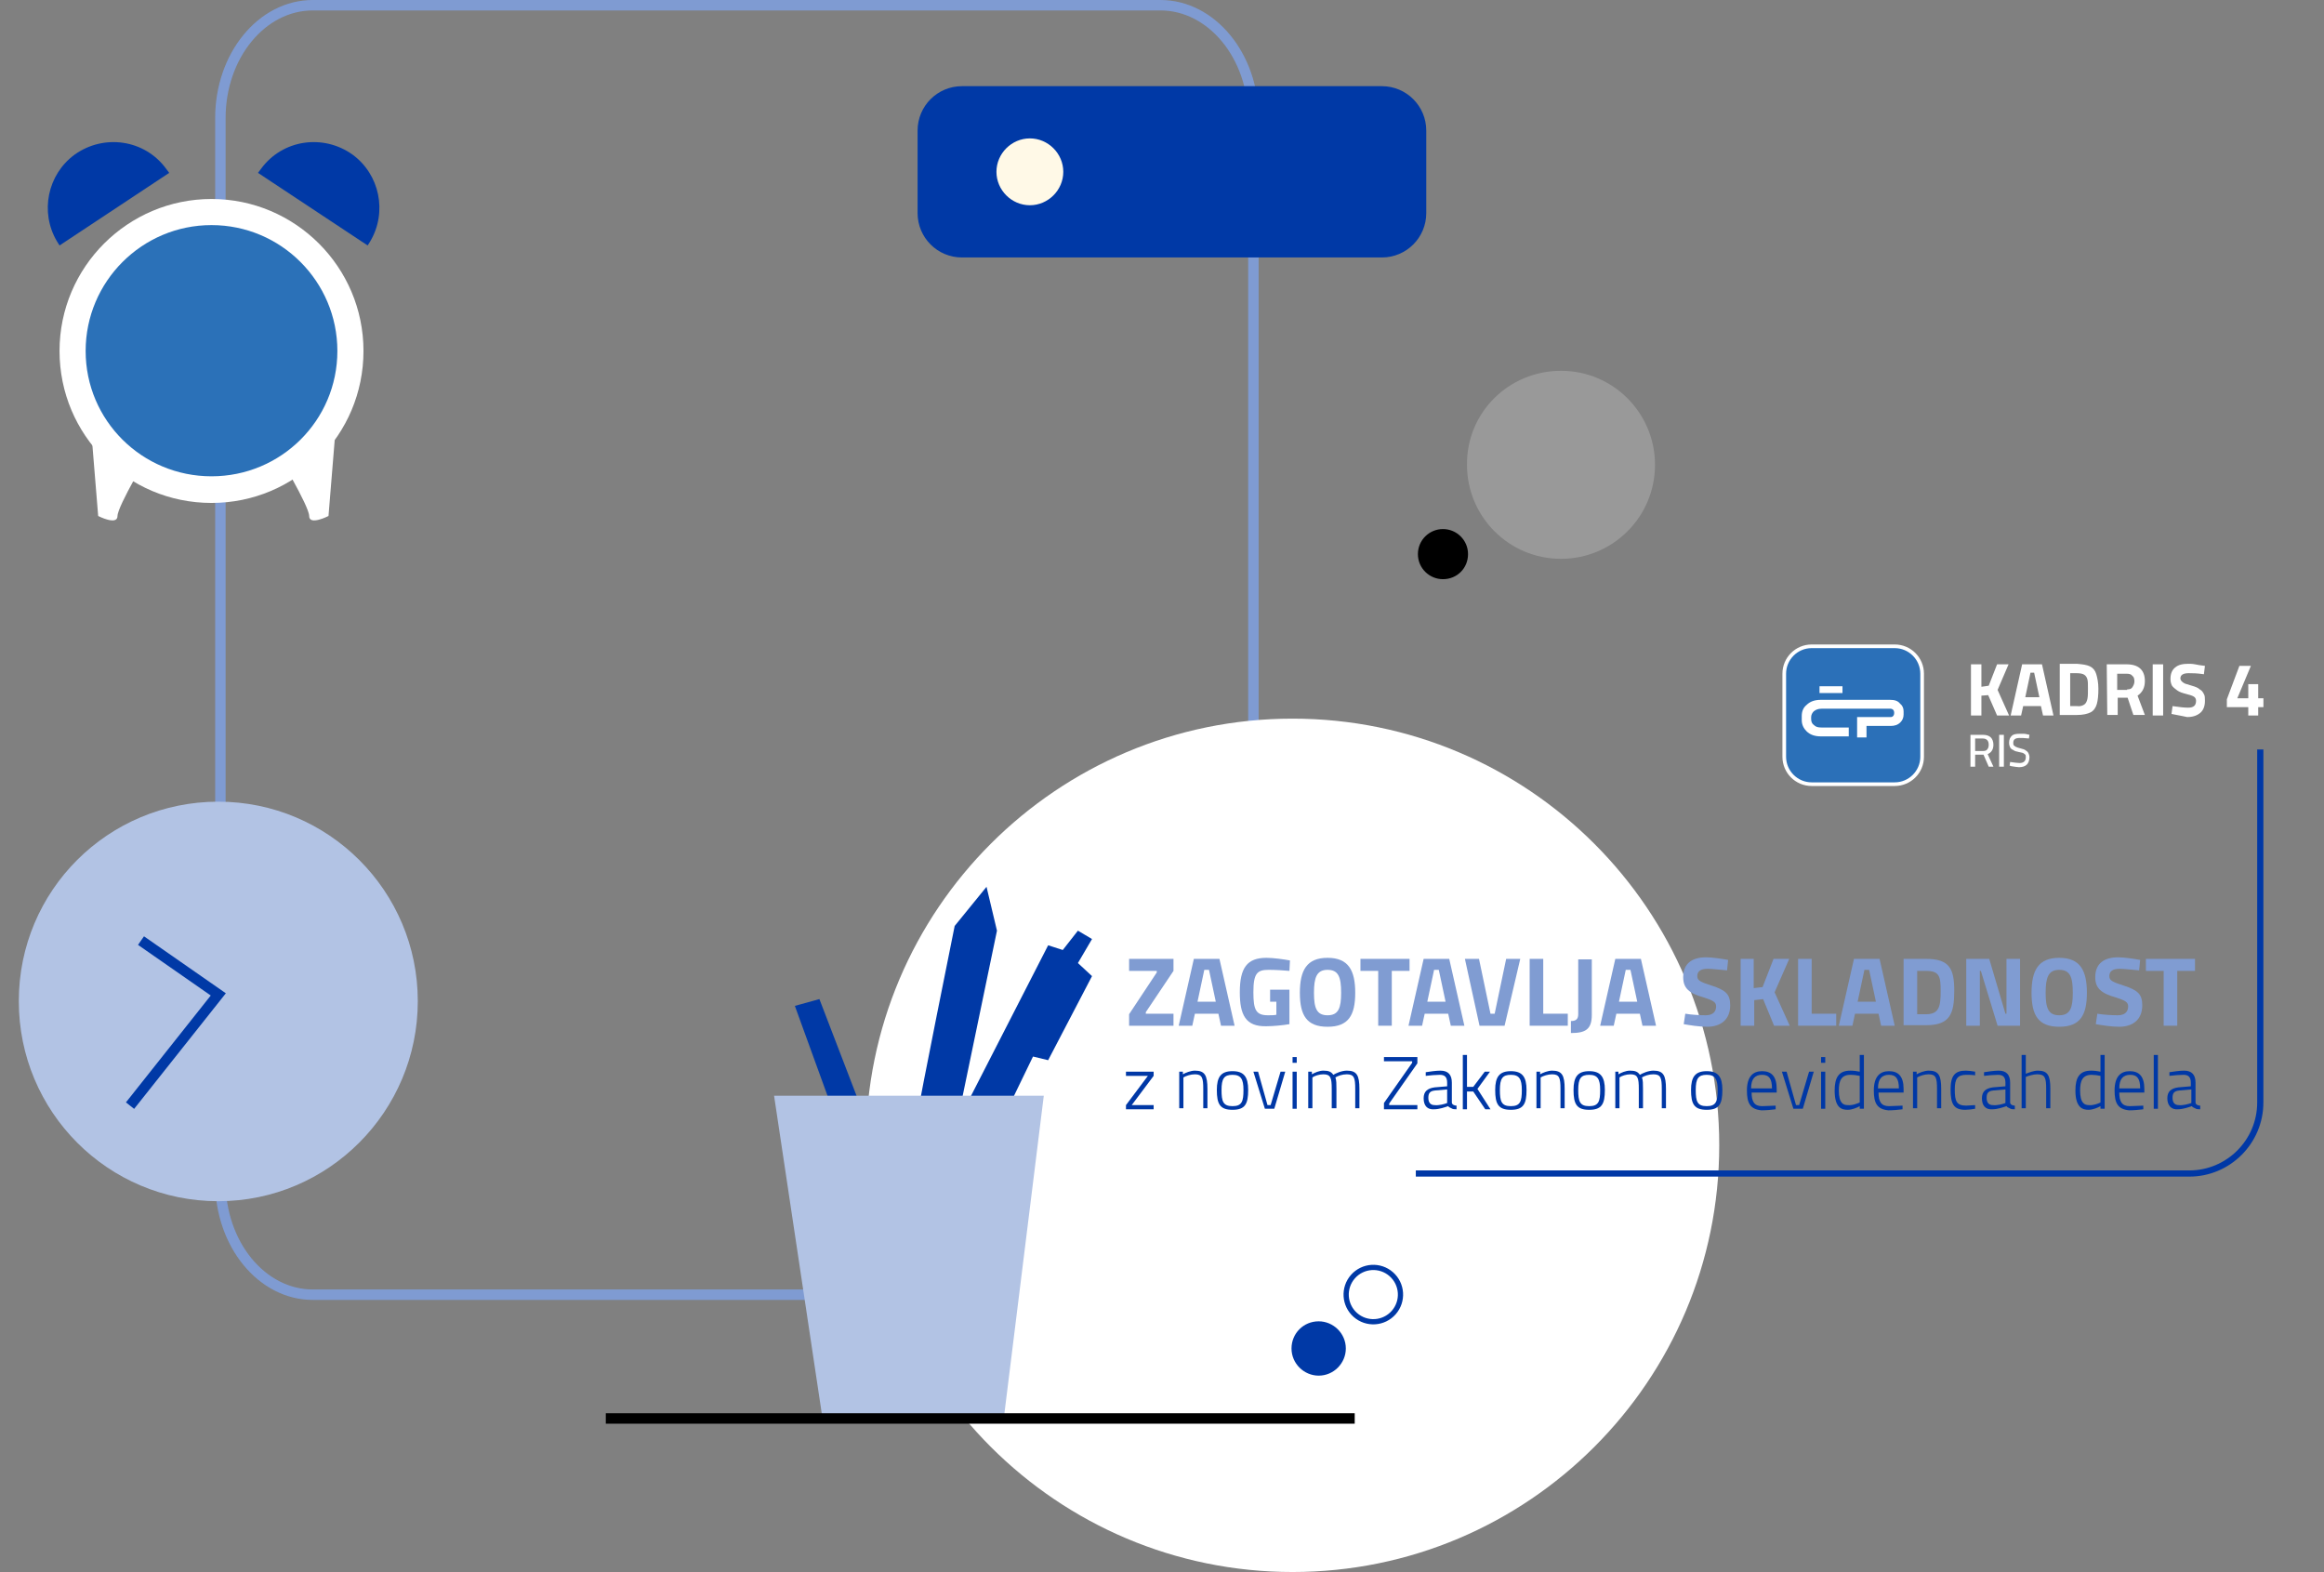 <?xml version="1.0" encoding="utf-8"?>
<!-- Generator: Adobe Illustrator 27.9.0, SVG Export Plug-In . SVG Version: 6.00 Build 0)  -->
<svg version="1.1" id="Layer_1" xmlns="http://www.w3.org/2000/svg" xmlns:xlink="http://www.w3.org/1999/xlink" x="0px" y="0px"
	 viewBox="0 0 445 301" enable-background="new 0 0 445 301" xml:space="preserve">
<rect x="0" y="0" width="445" height="301" fill="#808080" stroke="none"/>
<g>
	<g>
		<defs>
			<rect id="SVGID_1_" width="445" height="301"/>
		</defs>
		<clipPath id="SVGID_00000017492307640437529440000002107465500401108895_">
			<use xlink:href="#SVGID_1_"  overflow="visible"/>
		</clipPath>
		<g clip-path="url(#SVGID_00000017492307640437529440000002107465500401108895_)">
			<g>
				<defs>
					<rect id="SVGID_00000115514062715733761740000001990029460844381107_" width="346.4" height="301"/>
				</defs>
				<clipPath id="SVGID_00000015356484361700921900000016849002232758724526_">
					<use xlink:href="#SVGID_00000115514062715733761740000001990029460844381107_"  overflow="visible"/>
				</clipPath>
				
					<path clip-path="url(#SVGID_00000015356484361700921900000016849002232758724526_)" fill="none" stroke="#7F9BD2" stroke-width="2" d="
					M42.2,226.3V22.6C42.2,10.7,50.1,1,59.9,1h162.3C232,1,240,10.7,240,22.6v203.7c0,11.9-7.9,21.6-17.8,21.6H59.9
					C50.1,247.9,42.2,238.2,42.2,226.3z"/>
			</g>
			<g>
				<defs>
					<rect id="SVGID_00000146467996951568510390000001548357940058834050_" width="346.4" height="301"/>
				</defs>
				<clipPath id="SVGID_00000041976713952510243080000011192958400045743522_">
					<use xlink:href="#SVGID_00000146467996951568510390000001548357940058834050_"  overflow="visible"/>
				</clipPath>
				<path clip-path="url(#SVGID_00000041976713952510243080000011192958400045743522_)" fill="#FFFFFF" d="M247.5,137.6
					c45.1,0,81.7,36.6,81.7,81.7S292.6,301,247.5,301s-81.7-36.6-81.7-81.7S202.4,137.6,247.5,137.6"/>
			</g>
			<g>
				<defs>
					<rect id="SVGID_00000163060212783217823550000011456424179842652290_" width="346.4" height="301"/>
				</defs>
				<clipPath id="SVGID_00000150810192744126449690000004211387637304049027_">
					<use xlink:href="#SVGID_00000163060212783217823550000011456424179842652290_"  overflow="visible"/>
				</clipPath>
				<path clip-path="url(#SVGID_00000150810192744126449690000004211387637304049027_)" fill="#0039A6" d="M252.5,253
					c2.8,0,5.2,2.3,5.2,5.2c0,2.8-2.3,5.2-5.2,5.2c-2.8,0-5.2-2.3-5.2-5.2C247.3,255.3,249.6,253,252.5,253"/>
			</g>
			<g>
				<defs>
					
						<rect id="SVGID_00000103960749675444102970000010238013489375932089_" x="-42.7" y="100.1" transform="matrix(0.662 -0.75 0.75 0.662 -143.72 182.591)" width="346.4" height="301"/>
				</defs>
				<clipPath id="SVGID_00000140712497965116602940000009853347007457356672_">
					<use xlink:href="#SVGID_00000103960749675444102970000010238013489375932089_"  overflow="visible"/>
				</clipPath>
				
					<ellipse transform="matrix(0.662 -0.75 0.75 0.662 -96.934 280.871)" clip-path="url(#SVGID_00000140712497965116602940000009853347007457356672_)" fill="none" stroke="#0039A6" stroke-width="1" stroke-miterlimit="4" cx="262.8" cy="247.9" rx="5.2" ry="5.2"/>
			</g>
			<g>
				<defs>
					<rect id="SVGID_00000168100334537570729930000009172694983390417544_" width="346.4" height="301"/>
				</defs>
				<clipPath id="SVGID_00000170245923589768588390000015545659444724968331_">
					<use xlink:href="#SVGID_00000168100334537570729930000009172694983390417544_"  overflow="visible"/>
				</clipPath>
				<path clip-path="url(#SVGID_00000170245923589768588390000015545659444724968331_)" fill="#0039A6" d="M264.6,49.3h-80.4
					c-4.7,0-8.5-3.8-8.5-8.5V25c0-4.7,3.8-8.5,8.5-8.5h80.4c4.7,0,8.5,3.8,8.5,8.5v15.8C273.1,45.5,269.3,49.3,264.6,49.3"/>
			</g>
			<g>
				<defs>
					<rect id="SVGID_00000121989185927406368060000004446150986786574734_" width="346.4" height="301"/>
				</defs>
				<clipPath id="SVGID_00000083786522229075905130000014614558486252010391_">
					<use xlink:href="#SVGID_00000121989185927406368060000004446150986786574734_"  overflow="visible"/>
				</clipPath>
				<path clip-path="url(#SVGID_00000083786522229075905130000014614558486252010391_)" fill="#FFF9E7" d="M197.2,26.5
					c3.5,0,6.4,2.9,6.4,6.4s-2.9,6.4-6.4,6.4s-6.4-2.9-6.4-6.4S193.7,26.5,197.2,26.5"/>
			</g>
			<g>
				<defs>
					<rect id="SVGID_00000044145109853797974030000013189930613777562508_" width="346.4" height="301"/>
				</defs>
				<clipPath id="SVGID_00000020398316825862996620000018149403367238575766_">
					<use xlink:href="#SVGID_00000044145109853797974030000013189930613777562508_"  overflow="visible"/>
				</clipPath>
				<path clip-path="url(#SVGID_00000020398316825862996620000018149403367238575766_)" fill="#FFFFFF" d="M40.5,38.1
					c16,0,29.1,13,29.1,29.1s-13,29.1-29.1,29.1s-29.1-13-29.1-29.1S24.5,38.1,40.5,38.1"/>
			</g>
			<g>
				<defs>
					<rect id="SVGID_00000085245516358029333030000014720448961459603379_" width="346.4" height="301"/>
				</defs>
				<clipPath id="SVGID_00000026861500411648263910000005017216062898017177_">
					<use xlink:href="#SVGID_00000085245516358029333030000014720448961459603379_"  overflow="visible"/>
				</clipPath>
				<path clip-path="url(#SVGID_00000026861500411648263910000005017216062898017177_)" fill="#0039A6" d="M11.4,47l21-13.9
					l-0.6-0.8c-4.1-5.6-11.9-6.7-17.5-2.7c-5.2,3.8-6.7,11-3.4,16.6L11.4,47z"/>
			</g>
			<g>
				<defs>
					<rect id="SVGID_00000117676437438469881040000011870502504014436515_" width="346.4" height="301"/>
				</defs>
				<clipPath id="SVGID_00000095330183156618123300000002287894261374891949_">
					<use xlink:href="#SVGID_00000117676437438469881040000011870502504014436515_"  overflow="visible"/>
				</clipPath>
				<path clip-path="url(#SVGID_00000095330183156618123300000002287894261374891949_)" fill="#0039A6" d="M70.4,47l-21-13.9
					l0.6-0.8c4.1-5.6,11.9-6.7,17.5-2.7c5.2,3.8,6.7,11,3.4,16.6L70.4,47z"/>
			</g>
			<g>
				<defs>
					<rect id="SVGID_00000065788702332831360110000012894517523031783348_" width="346.4" height="301"/>
				</defs>
				<clipPath id="SVGID_00000073706556737893839660000013756008109022367879_">
					<use xlink:href="#SVGID_00000065788702332831360110000012894517523031783348_"  overflow="visible"/>
				</clipPath>
				<path clip-path="url(#SVGID_00000073706556737893839660000013756008109022367879_)" fill="#FFFFFF" d="M17.1,78l1.7,20.8
					c0,0,3.7,1.9,3.7,0s6.3-12.4,6.3-12.4L17.1,78z"/>
			</g>
			<g>
				<defs>
					<rect id="SVGID_00000001636193008501854090000000427094330437083065_" width="346.4" height="301"/>
				</defs>
				<clipPath id="SVGID_00000029030099119382617070000005490782689425728640_">
					<use xlink:href="#SVGID_00000001636193008501854090000000427094330437083065_"  overflow="visible"/>
				</clipPath>
				<path clip-path="url(#SVGID_00000029030099119382617070000005490782689425728640_)" fill="#FFFFFF" d="M64.6,78l-1.7,20.8
					c0,0-3.7,1.9-3.7,0s-6.3-12.4-6.3-12.4L64.6,78z"/>
			</g>
			<g>
				<defs>
					<rect id="SVGID_00000002372945241754553360000003094143386891453319_" width="346.4" height="301"/>
				</defs>
				<clipPath id="SVGID_00000055691636102378750520000013546467912740222885_">
					<use xlink:href="#SVGID_00000002372945241754553360000003094143386891453319_"  overflow="visible"/>
				</clipPath>
				<path clip-path="url(#SVGID_00000055691636102378750520000013546467912740222885_)" fill="#2B71B8" d="M40.5,43.1
					c13.3,0,24.1,10.8,24.1,24.1s-10.8,24-24.1,24s-24.1-10.7-24.1-24S27.2,43.1,40.5,43.1"/>
			</g>
		</g>
	</g>
	<g>
		<defs>
			<rect id="SVGID_00000022530353898732340450000017765140527708042933_" width="445" height="301"/>
		</defs>
		<clipPath id="SVGID_00000040564345277739804740000016905511384629909157_">
			<use xlink:href="#SVGID_00000022530353898732340450000017765140527708042933_"  overflow="visible"/>
		</clipPath>
		<polygon clip-path="url(#SVGID_00000040564345277739804740000016905511384629909157_)" fill="#0039A6" points="160.3,214.9 
			152.2,192.6 156.9,191.3 165.7,214.2 		"/>
	</g>
	<g>
		<defs>
			<rect id="SVGID_00000148630708717663583660000009395231846153907636_" width="445" height="301"/>
		</defs>
		<clipPath id="SVGID_00000004510249823623709060000008646185132317509768_">
			<use xlink:href="#SVGID_00000148630708717663583660000009395231846153907636_"  overflow="visible"/>
		</clipPath>
		<polygon clip-path="url(#SVGID_00000004510249823623709060000008646185132317509768_)" fill="#0039A6" points="184.2,213.2 
			200.7,181 203.5,181.9 206.4,178.2 209.1,179.8 206.4,184.4 209.1,186.9 200.7,203 197.8,202.3 191.7,214.9 		"/>
	</g>
	<g>
		<defs>
			<rect id="SVGID_00000134935934953737790550000003710918554933660553_" width="445" height="301"/>
		</defs>
		<clipPath id="SVGID_00000142889119755482691800000000592108766633791883_">
			<use xlink:href="#SVGID_00000134935934953737790550000003710918554933660553_"  overflow="visible"/>
		</clipPath>
		<g clip-path="url(#SVGID_00000142889119755482691800000000592108766633791883_)">
			<g>
				<defs>
					<rect id="SVGID_00000086694133297507690450000003876825253171996863_" width="346.4" height="301"/>
				</defs>
				<clipPath id="SVGID_00000037683747683141051760000003018045211159618432_">
					<use xlink:href="#SVGID_00000086694133297507690450000003876825253171996863_"  overflow="visible"/>
				</clipPath>
				<path clip-path="url(#SVGID_00000037683747683141051760000003018045211159618432_)" fill="#0039A6" d="M175.8,212.9
					c0-0.9,7-35.6,7-35.6l6.1-7.5l2,8.4l-7.6,36.6L175.8,212.9z"/>
			</g>
		</g>
	</g>
	<g>
		<defs>
			<rect id="SVGID_00000176753310176088013430000005527408434282234511_" width="445" height="301"/>
		</defs>
		<clipPath id="SVGID_00000161632844427059926880000016754374926590013096_">
			<use xlink:href="#SVGID_00000176753310176088013430000005527408434282234511_"  overflow="visible"/>
		</clipPath>
		<polygon clip-path="url(#SVGID_00000161632844427059926880000016754374926590013096_)" fill="#B2C3E4" points="148.8,210.3 
			199.3,210.3 191.7,271.6 158,271.6 		"/>
	</g>
	<g>
		<defs>
			<rect id="SVGID_00000026139775932274254060000008324042747343544712_" width="445" height="301"/>
		</defs>
		<clipPath id="SVGID_00000173143045912648976570000017053300567937355910_">
			<use xlink:href="#SVGID_00000026139775932274254060000008324042747343544712_"  overflow="visible"/>
		</clipPath>
		<polygon clip-path="url(#SVGID_00000173143045912648976570000017053300567937355910_)" fill="none" stroke="#B2C3E4" points="
			148.8,210.3 199.3,210.3 191.7,271.6 158,271.6 		"/>
	</g>
	<g>
		<defs>
			<rect id="SVGID_00000131347967364178415730000015226245821427008141_" width="445" height="301"/>
		</defs>
		<clipPath id="SVGID_00000029757331332494288890000006311081884061565079_">
			<use xlink:href="#SVGID_00000131347967364178415730000015226245821427008141_"  overflow="visible"/>
		</clipPath>
		
			<line clip-path="url(#SVGID_00000029757331332494288890000006311081884061565079_)" fill="none" stroke="#000000" stroke-width="2" x1="116" y1="271.6" x2="259.4" y2="271.6"/>
	</g>
	<g>
		<defs>
			<rect id="SVGID_00000105409180698913967960000009286796098171029923_" width="445" height="301"/>
		</defs>
		<clipPath id="SVGID_00000064316197456858473080000010045799683191605176_">
			<use xlink:href="#SVGID_00000105409180698913967960000009286796098171029923_"  overflow="visible"/>
		</clipPath>
		<g clip-path="url(#SVGID_00000064316197456858473080000010045799683191605176_)">
			<g>
				<defs>
					<rect id="SVGID_00000111183436527484623540000008914182894725293986_" width="346.4" height="301"/>
				</defs>
				<clipPath id="SVGID_00000080184314813102748910000000854089223389372598_">
					<use xlink:href="#SVGID_00000111183436527484623540000008914182894725293986_"  overflow="visible"/>
				</clipPath>
				<path clip-path="url(#SVGID_00000080184314813102748910000000854089223389372598_)" fill="#B2C3E4" d="M41.8,153.5
					c21.1,0,38.2,17.1,38.2,38.2S62.9,230,41.8,230S3.6,212.9,3.6,191.7S20.7,153.5,41.8,153.5"/>
			</g>
		</g>
	</g>
	<g>
		<defs>
			<rect id="SVGID_00000094583334022171538750000017453565353699163067_" width="445" height="301"/>
		</defs>
		<clipPath id="SVGID_00000010311881195031741210000005776608668630797712_">
			<use xlink:href="#SVGID_00000094583334022171538750000017453565353699163067_"  overflow="visible"/>
		</clipPath>
		
			<polyline clip-path="url(#SVGID_00000010311881195031741210000005776608668630797712_)" fill="none" stroke="#0039A6" stroke-width="2" points="
			24.9,211.7 41.8,190.4 27,180.1 		"/>
	</g>
	<g>
		<defs>
			<rect id="SVGID_00000089574299421148005560000011437889139737843081_" width="445" height="301"/>
		</defs>
		<clipPath id="SVGID_00000102536557908913380600000004842736218208976514_">
			<use xlink:href="#SVGID_00000089574299421148005560000011437889139737843081_"  overflow="visible"/>
		</clipPath>
		<g clip-path="url(#SVGID_00000102536557908913380600000004842736218208976514_)">
			<g>
				<defs>
					<rect id="SVGID_00000106147238178182099040000012747058558656470202_" width="346.4" height="301"/>
				</defs>
				<clipPath id="SVGID_00000031901261378831129450000012095520031871536043_">
					<use xlink:href="#SVGID_00000106147238178182099040000012747058558656470202_"  overflow="visible"/>
				</clipPath>
				<path clip-path="url(#SVGID_00000031901261378831129450000012095520031871536043_)" d="M276.3,101.3c2.6,0,4.8,2.1,4.8,4.8
					s-2.1,4.8-4.8,4.8c-2.6,0-4.8-2.1-4.8-4.8S273.7,101.3,276.3,101.3"/>
			</g>
			<g>
				<defs>
					<rect id="SVGID_00000034791078724143833090000002737272227549070269_" width="346.4" height="301"/>
				</defs>
				<clipPath id="SVGID_00000085211183912499269940000015927472907883291297_">
					<use xlink:href="#SVGID_00000034791078724143833090000002737272227549070269_"  overflow="visible"/>
				</clipPath>
				<g opacity="0.2" clip-path="url(#SVGID_00000085211183912499269940000015927472907883291297_)" enable-background="new    ">
					<g>
						<g>
							<defs>
								
									<rect id="SVGID_00000119810546726321222210000015571240420447733674_" x="-32768" y="-32466" width="65535" height="65535"/>
							</defs>
							<clipPath id="SVGID_00000160190695833779787320000018373852347525047722_">
								<use xlink:href="#SVGID_00000119810546726321222210000015571240420447733674_"  overflow="visible"/>
							</clipPath>
							<path clip-path="url(#SVGID_00000160190695833779787320000018373852347525047722_)" fill="#FFFFFF" d="M298.9,71
								c10,0,18,8.1,18,18c0,10-8.1,18-18,18c-10,0-18-8.1-18-18C280.8,79,288.9,71,298.9,71"/>
						</g>
					</g>
				</g>
			</g>
		</g>
	</g>
	<g>
		<defs>
			<rect id="SVGID_00000034778973667980711030000008613520593420277155_" width="445" height="301"/>
		</defs>
		<clipPath id="SVGID_00000083088577461270108930000010572185268353557394_">
			<use xlink:href="#SVGID_00000034778973667980711030000008613520593420277155_"  overflow="visible"/>
		</clipPath>
		<g clip-path="url(#SVGID_00000083088577461270108930000010572185268353557394_)">
			<g enable-background="new    ">
				<path fill="#809CD2" d="M216.2,194.2l5.3-8v-0.3h-5.3v-2.3h8.5v2.3l-5.3,7.9v0.3h5.3v2.3h-8.5V194.2z"/>
				<path fill="#809CD2" d="M228.6,183.6h4.9l2.9,12.8h-2.6l-0.5-2.3h-4.5l-0.5,2.3h-2.6L228.6,183.6z M232.8,191.8l-1.3-6.1h-0.9
					l-1.3,6.1H232.8z"/>
				<path fill="#809CD2" d="M237.4,190c0-4.7,1.4-6.6,5.1-6.6c1.4,0,3.4,0.3,4.5,0.5l-0.1,2c-1-0.1-2.7-0.2-4-0.2
					c-2.2,0-2.9,0.7-2.9,4.3c0,3.4,0.5,4.4,2.8,4.4c0.6,0,1.2,0,1.6-0.1v-2.5h-1.2v-2.3h3.7v6.6c-1.1,0.2-3.1,0.4-4.4,0.4
					C238.5,196.6,237.4,194.3,237.4,190z"/>
				<path fill="#809CD2" d="M248.9,190.1c0-4.3,1.3-6.7,5.3-6.7c4,0,5.3,2.4,5.3,6.7s-1.3,6.5-5.3,6.5
					C250.2,196.6,248.9,194.4,248.9,190.1z M256.8,190.1c0-3-0.5-4.4-2.6-4.4s-2.6,1.5-2.6,4.4s0.5,4.3,2.6,4.3
					S256.8,193,256.8,190.1z"/>
				<path fill="#809CD2" d="M263.9,185.9h-3.4v-2.3h9.4v2.3h-3.4v10.5h-2.6V185.9z"/>
				<path fill="#809CD2" d="M272.6,183.6h4.9l2.9,12.8h-2.6l-0.5-2.3h-4.5l-0.5,2.3h-2.6L272.6,183.6z M276.8,191.8l-1.3-6.1h-0.9
					l-1.3,6.1H276.8z"/>
				<path fill="#809CD2" d="M280.5,183.6h2.7l2.2,10.5h0.8l2.2-10.5h2.7l-3,12.8h-4.8L280.5,183.6z"/>
				<path fill="#809CD2" d="M292.9,183.6h2.6v10.5h4.7v2.3h-7.3V183.6z"/>
				<path fill="#809CD2" d="M300.8,195.5c0.9,0,1.4-0.3,1.4-1.3v-10.5h2.6l0,10.6c0,2.8-1.2,3.5-4,3.5V195.5z"/>
				<path fill="#809CD2" d="M309.3,183.6h4.9l2.9,12.8h-2.6l-0.5-2.3h-4.5l-0.5,2.3h-2.6L309.3,183.6z M313.5,191.8l-1.3-6.1h-0.9
					l-1.3,6.1H313.5z"/>
				<path fill="#809CD2" d="M322.4,196.1l0.3-2c1.1,0.2,2.9,0.3,3.9,0.3c1.4,0,2-0.7,2-1.7c0-0.8-0.5-1.1-2.3-1.7
					c-2.9-0.8-4-1.8-4-3.9c0-2.7,1.8-3.8,4.4-3.8c1.2,0,3.1,0.3,4.2,0.5l-0.2,2c-1.1-0.1-3-0.3-3.7-0.3c-1.4,0-2,0.5-2,1.4
					c0,0.8,0.5,1.1,2.7,1.8c2.8,0.9,3.6,1.7,3.6,3.8c0,2.8-1.9,4.1-4.4,4.1C325.4,196.6,323.5,196.3,322.4,196.1z"/>
				<path fill="#809CD2" d="M333.2,183.6h2.6v5.6l1.7-0.2l2.1-5.4h3l-2.8,6.4l2.9,6.4h-3l-2.1-5.1l-1.7,0.2v4.9h-2.6V183.6z"/>
				<path fill="#809CD2" d="M344.3,183.6h2.6v10.5h4.7v2.3h-7.3V183.6z"/>
				<path fill="#809CD2" d="M355,183.6h4.9l2.9,12.8h-2.6l-0.5-2.3h-4.5l-0.5,2.3h-2.6L355,183.6z M359.2,191.8l-1.3-6.1H357
					l-1.3,6.1H359.2z"/>
				<path fill="#809CD2" d="M364.5,183.6h4.3c4.5,0,5.4,1.9,5.4,6.1c0,4.4-0.8,6.6-5.4,6.6h-4.3V183.6z M368.8,194.2
					c2.5,0,2.8-1.5,2.8-4.4c0-2.8-0.2-3.9-2.8-3.9h-1.7v8.3H368.8z"/>
				<path fill="#809CD2" d="M376.5,183.6h4.4l3.1,10.5h0.2v-10.5h2.6v12.8h-4.3l-3.2-10.5h-0.2v10.5h-2.6V183.6z"/>
				<path fill="#809CD2" d="M389,190.1c0-4.3,1.3-6.7,5.3-6.7c4,0,5.3,2.4,5.3,6.7s-1.3,6.5-5.3,6.5
					C390.3,196.6,389,194.4,389,190.1z M396.9,190.1c0-3-0.5-4.4-2.6-4.4s-2.6,1.5-2.6,4.4s0.5,4.3,2.6,4.3S396.9,193,396.9,190.1z"
					/>
				<path fill="#809CD2" d="M401.3,196.1l0.3-2c1.1,0.2,2.9,0.3,3.9,0.3c1.4,0,2-0.7,2-1.7c0-0.8-0.5-1.1-2.3-1.7
					c-2.9-0.8-4-1.8-4-3.9c0-2.7,1.8-3.8,4.4-3.8c1.2,0,3.1,0.3,4.2,0.5l-0.2,2c-1.1-0.1-3-0.3-3.7-0.3c-1.4,0-2,0.5-2,1.4
					c0,0.8,0.5,1.1,2.7,1.8c2.8,0.9,3.6,1.7,3.6,3.8c0,2.8-1.9,4.1-4.4,4.1C404.3,196.6,402.4,196.3,401.3,196.1z"/>
				<path fill="#809CD2" d="M414.3,185.9h-3.4v-2.3h9.4v2.3h-3.4v10.5h-2.6V185.9z"/>
			</g>
		</g>
	</g>
	<g>
		<defs>
			<rect id="SVGID_00000098913739545980900670000006846809111326175671_" width="445" height="301"/>
		</defs>
		<clipPath id="SVGID_00000081626767705410212670000006787207488677393792_">
			<use xlink:href="#SVGID_00000098913739545980900670000006846809111326175671_"  overflow="visible"/>
		</clipPath>
		<g clip-path="url(#SVGID_00000081626767705410212670000006787207488677393792_)">
			<g enable-background="new    ">
				<path fill="#0038A6" d="M215.6,211.6l4.2-5.6h-4.2v-0.8h5.3v0.8l-4.2,5.6h4.2v0.8h-5.3V211.6z"/>
				<path fill="#0038A6" d="M225.7,205.2h0.8v0.5c0.5-0.3,1.5-0.7,2.3-0.7c1.9,0,2.4,0.9,2.4,3.5v3.7h-0.8v-3.7
					c0-2.1-0.2-2.8-1.6-2.8c-0.8,0-1.7,0.3-2.2,0.6v5.9h-0.8V205.2z"/>
			</g>
			<g enable-background="new    ">
				<path fill="#0038A6" d="M233,208.7c0-2.5,0.8-3.6,3-3.6c2.2,0,3,1.1,3,3.6c0,2.7-0.6,3.8-3,3.8S233,211.4,233,208.7z
					 M238.1,208.7c0-2.1-0.5-2.9-2.1-2.9c-1.6,0-2.1,0.7-2.1,2.9c0,2.2,0.3,3.1,2.1,3.1S238.1,210.9,238.1,208.7z"/>
			</g>
			<g enable-background="new    ">
				<path fill="#0038A6" d="M240,205.2h0.9l1.8,6.4h0.6l1.9-6.4h0.9l-2.1,7.1h-1.8L240,205.2z"/>
				<path fill="#0038A6" d="M247.5,202.4h0.8v1.1h-0.8V202.4z M247.5,205.2h0.8v7.1h-0.8V205.2z"/>
				<path fill="#0038A6" d="M250.4,205.2h0.8v0.5c0.5-0.3,1.4-0.7,2.2-0.7c1,0,1.5,0.2,1.9,0.8c0.5-0.3,1.6-0.8,2.6-0.8
					c1.9,0,2.4,0.9,2.4,3.5v3.7h-0.8v-3.7c0-2.1-0.2-2.8-1.6-2.8c-0.9,0-1.7,0.3-2.2,0.6c0.2,0.5,0.2,1.3,0.2,2.2v3.7H255v-3.7
					c0-2.1-0.2-2.8-1.6-2.8c-0.8,0-1.7,0.3-2.1,0.6v5.9h-0.8V205.2z"/>
				<path fill="#0038A6" d="M265,211.2l5.4-7.7v-0.3H265v-0.8h6.4v1.2l-5.4,7.7v0.3h5.4v0.8H265V211.2z"/>
				<path fill="#0038A6" d="M272.6,210.3c0-1.3,0.7-1.9,2.1-2.1l2.4-0.2v-0.7c0-1.1-0.5-1.5-1.4-1.5c-0.7,0-2,0.1-2.7,0.2l0-0.7
					c0.7-0.1,1.9-0.3,2.8-0.3c1.5,0,2.2,0.8,2.2,2.3v3.8c0,0.4,0.5,0.6,0.9,0.6l0,0.7c-0.4,0-0.7,0-1-0.2c-0.2-0.1-0.5-0.2-0.6-0.4
					c-0.6,0.2-1.7,0.6-2.7,0.6C273.3,212.5,272.6,211.7,272.6,210.3z M277.1,211.2v-2.6l-2.3,0.2c-1,0.1-1.3,0.5-1.3,1.4
					c0,0.9,0.4,1.4,1.2,1.4C275.5,211.7,276.6,211.4,277.1,211.2z"/>
			</g>
			<g enable-background="new    ">
				<path fill="#0038A6" d="M280.1,202h0.8v6.1l1.2,0l2.2-2.9h1l-2.4,3.3l2.5,3.9h-1l-2.3-3.4l-1.2,0v3.4h-0.8V202z"/>
			</g>
			<g enable-background="new    ">
				<path fill="#0038A6" d="M286.3,208.7c0-2.5,0.8-3.6,3-3.6c2.2,0,3,1.1,3,3.6c0,2.7-0.6,3.8-3,3.8S286.3,211.4,286.3,208.7z
					 M291.4,208.7c0-2.1-0.5-2.9-2.1-2.9c-1.6,0-2.1,0.7-2.1,2.9c0,2.2,0.3,3.1,2.1,3.1S291.4,210.9,291.4,208.7z"/>
				<path fill="#0038A6" d="M294.1,205.2h0.8v0.5c0.5-0.3,1.5-0.7,2.3-0.7c1.9,0,2.4,0.9,2.4,3.5v3.7h-0.8v-3.7
					c0-2.1-0.2-2.8-1.6-2.8c-0.8,0-1.7,0.3-2.2,0.6v5.9h-0.8V205.2z"/>
				<path fill="#0038A6" d="M301.3,208.7c0-2.5,0.8-3.6,3-3.6c2.2,0,3,1.1,3,3.6c0,2.7-0.6,3.8-3,3.8S301.3,211.4,301.3,208.7z
					 M306.4,208.7c0-2.1-0.5-2.9-2.1-2.9c-1.6,0-2.1,0.7-2.1,2.9c0,2.2,0.3,3.1,2.1,3.1S306.4,210.9,306.4,208.7z"/>
				<path fill="#0038A6" d="M309.1,205.2h0.8v0.5c0.5-0.3,1.4-0.7,2.2-0.7c1,0,1.5,0.2,1.9,0.8c0.5-0.3,1.6-0.8,2.6-0.8
					c1.9,0,2.4,0.9,2.4,3.5v3.7h-0.8v-3.7c0-2.1-0.2-2.8-1.6-2.8c-0.9,0-1.7,0.3-2.2,0.6c0.2,0.5,0.2,1.3,0.2,2.2v3.7h-0.8v-3.7
					c0-2.1-0.2-2.8-1.6-2.8c-0.8,0-1.7,0.3-2.1,0.6v5.9h-0.8V205.2z"/>
				<path fill="#0038A6" d="M323.8,208.7c0-2.5,0.8-3.6,3-3.6c2.2,0,3,1.1,3,3.6c0,2.7-0.6,3.8-3,3.8S323.8,211.4,323.8,208.7z
					 M328.9,208.7c0-2.1-0.5-2.9-2.1-2.9c-1.6,0-2.1,0.7-2.1,2.9c0,2.2,0.3,3.1,2.1,3.1S328.9,210.9,328.9,208.7z"/>
			</g>
			<g enable-background="new    ">
				<path fill="#0038A6" d="M334.5,208.8c0-2.7,1.2-3.7,2.9-3.7c1.8,0,2.8,1,2.8,3.4l0,0.7h-4.8c0,1.7,0.5,2.6,2,2.6
					c0.8,0,1.9-0.1,2.6-0.1l0,0.7c-0.7,0.1-1.9,0.2-2.7,0.2C335.1,212.4,334.5,211.2,334.5,208.8z M339.3,208.4
					c0-1.9-0.6-2.6-1.9-2.6c-1.3,0-2.1,0.7-2.1,2.6H339.3z"/>
			</g>
			<g enable-background="new    ">
				<path fill="#0038A6" d="M341.2,205.2h0.9l1.8,6.4h0.6l1.9-6.4h0.9l-2.1,7.1h-1.8L341.2,205.2z"/>
				<path fill="#0038A6" d="M348.7,202.4h0.8v1.1h-0.8V202.4z M348.7,205.2h0.8v7.1h-0.8V205.2z"/>
				<path fill="#0038A6" d="M351.3,208.8c0-2.5,0.8-3.8,3-3.8c0.6,0,1.4,0.1,1.8,0.2V202h0.8v10.3h-0.8v-0.5
					c-0.5,0.3-1.5,0.7-2.3,0.7C352.6,212.5,351.3,212.1,351.3,208.8z M356.1,211.1V206c-0.4-0.1-1.2-0.2-1.8-0.2
					c-1.7,0-2.2,1.1-2.2,3c0,2.5,0.9,2.8,1.7,2.8C354.7,211.7,355.6,211.3,356.1,211.1z"/>
				<path fill="#0038A6" d="M358.8,208.8c0-2.7,1.2-3.7,2.9-3.7c1.8,0,2.8,1,2.8,3.4l0,0.7h-4.8c0,1.7,0.5,2.6,2,2.6
					c0.8,0,1.9-0.1,2.6-0.1l0,0.7c-0.7,0.1-1.9,0.2-2.7,0.2C359.4,212.4,358.8,211.2,358.8,208.8z M363.6,208.4
					c0-1.9-0.6-2.6-1.9-2.6c-1.3,0-2.1,0.7-2.1,2.6H363.6z"/>
				<path fill="#0038A6" d="M366.2,205.2h0.8v0.5c0.5-0.3,1.5-0.7,2.3-0.7c1.9,0,2.4,0.9,2.4,3.5v3.7h-0.8v-3.7
					c0-2.1-0.2-2.8-1.6-2.8c-0.8,0-1.7,0.3-2.2,0.6v5.9h-0.8V205.2z"/>
				<path fill="#0038A6" d="M373.5,208.6c0-2.6,0.8-3.6,2.9-3.6c0.5,0,1.3,0.1,1.8,0.2l0,0.7c-0.5-0.1-1.3-0.1-1.7-0.1
					c-1.7,0-2.2,0.8-2.2,2.8c0,2.2,0.3,3.1,2.2,3.1c0.4,0,1.2-0.1,1.7-0.1l0,0.7c-0.5,0.1-1.4,0.2-1.9,0.2
					C374.1,212.5,373.5,211.4,373.5,208.6z"/>
				<path fill="#0038A6" d="M379.5,210.3c0-1.3,0.7-1.9,2.1-2.1l2.4-0.2v-0.7c0-1.1-0.5-1.5-1.4-1.5c-0.7,0-2,0.1-2.7,0.2l0-0.7
					c0.7-0.1,1.9-0.3,2.8-0.3c1.5,0,2.2,0.8,2.2,2.3v3.8c0,0.4,0.5,0.6,0.9,0.6l0,0.7c-0.4,0-0.7,0-1-0.2c-0.2-0.1-0.5-0.2-0.6-0.4
					c-0.6,0.2-1.7,0.6-2.7,0.6C380.2,212.5,379.5,211.7,379.5,210.3z M384,211.2v-2.6l-2.3,0.2c-1,0.1-1.3,0.5-1.3,1.4
					c0,0.9,0.4,1.4,1.2,1.4C382.4,211.7,383.5,211.4,384,211.2z"/>
				<path fill="#0038A6" d="M387.1,202h0.8v3.6c0.5-0.2,1.5-0.6,2.3-0.6c1.9,0,2.4,0.9,2.4,3.5v3.7h-0.8v-3.7c0-2.1-0.2-2.8-1.7-2.8
					c-0.8,0-1.7,0.3-2.2,0.5v6h-0.8V202z"/>
				<path fill="#0038A6" d="M397.4,208.8c0-2.5,0.8-3.8,3-3.8c0.6,0,1.4,0.1,1.8,0.2V202h0.8v10.3h-0.8v-0.5
					c-0.5,0.3-1.5,0.7-2.3,0.7C398.8,212.5,397.4,212.1,397.4,208.8z M402.2,211.1V206c-0.4-0.1-1.2-0.2-1.7-0.2
					c-1.7,0-2.2,1.1-2.2,3c0,2.5,0.9,2.8,1.7,2.8C400.8,211.7,401.8,211.3,402.2,211.1z"/>
				<path fill="#0038A6" d="M404.9,208.8c0-2.7,1.2-3.7,2.9-3.7c1.8,0,2.8,1,2.8,3.4l0,0.7h-4.8c0,1.7,0.5,2.6,2,2.6
					c0.8,0,1.9-0.1,2.6-0.1l0,0.7c-0.7,0.1-1.9,0.2-2.7,0.2C405.5,212.4,404.9,211.2,404.9,208.8z M409.8,208.4
					c0-1.9-0.6-2.6-1.9-2.6c-1.3,0-2.1,0.7-2.1,2.6H409.8z"/>
				<path fill="#0038A6" d="M412.4,202h0.8v10.3h-0.8V202z"/>
				<path fill="#0038A6" d="M415,210.3c0-1.3,0.7-1.9,2.1-2.1l2.4-0.2v-0.7c0-1.1-0.5-1.5-1.4-1.5c-0.7,0-2,0.1-2.7,0.2l0-0.7
					c0.7-0.1,1.9-0.3,2.8-0.3c1.5,0,2.2,0.8,2.2,2.3v3.8c0,0.4,0.5,0.6,0.9,0.6l0,0.7c-0.4,0-0.7,0-1-0.2c-0.2-0.1-0.5-0.2-0.6-0.4
					c-0.6,0.2-1.7,0.6-2.7,0.6C415.8,212.5,415,211.7,415,210.3z M419.6,211.2v-2.6l-2.3,0.2c-1,0.1-1.3,0.5-1.3,1.4
					c0,0.9,0.4,1.4,1.2,1.4C418,211.7,419,211.4,419.6,211.2z"/>
			</g>
		</g>
	</g>
	<g>
		<defs>
			<rect id="SVGID_00000126289120635649395610000006946240609614283425_" width="445" height="301"/>
		</defs>
		<clipPath id="SVGID_00000001662252753336587440000012413116381346572432_">
			<use xlink:href="#SVGID_00000126289120635649395610000006946240609614283425_"  overflow="visible"/>
		</clipPath>
		<g clip-path="url(#SVGID_00000001662252753336587440000012413116381346572432_)">
			<g>
				<defs>
					<rect id="SVGID_00000166663699810393738010000005140420789019561866_" width="445" height="301"/>
				</defs>
				<clipPath id="SVGID_00000082347013285678850720000003430134900185802168_">
					<use xlink:href="#SVGID_00000166663699810393738010000005140420789019561866_"  overflow="visible"/>
				</clipPath>
				
					<path clip-path="url(#SVGID_00000082347013285678850720000003430134900185802168_)" fill="none" stroke="#0038A6" stroke-width="1.185" d="
					M432.8,143.5v67.6c0,7.5-6.1,13.6-13.6,13.6H271.1"/>
			</g>
		</g>
	</g>
	<g>
		<defs>
			<rect id="SVGID_00000134957750414680667090000003376273241944543127_" width="445" height="301"/>
		</defs>
		<clipPath id="SVGID_00000158004406615060067590000006228878541833257626_">
			<use xlink:href="#SVGID_00000134957750414680667090000003376273241944543127_"  overflow="visible"/>
		</clipPath>
		<polygon clip-path="url(#SVGID_00000158004406615060067590000006228878541833257626_)" fill="#FFFFFF" points="380.7,133.1 
			379.4,133.2 379.4,137 377.4,137 377.4,127.2 379.4,127.2 379.4,131.5 380.8,131.3 382.4,127.2 384.6,127.2 382.5,132.1 
			384.7,137 382.4,137 		"/>
	</g>
	<g>
		<defs>
			<rect id="SVGID_00000178918834346879961730000001677641054052739748_" width="445" height="301"/>
		</defs>
		<clipPath id="SVGID_00000130629606020594582470000000776201960219098809_">
			<use xlink:href="#SVGID_00000178918834346879961730000001677641054052739748_"  overflow="visible"/>
		</clipPath>
		<path clip-path="url(#SVGID_00000130629606020594582470000000776201960219098809_)" fill="#FFFFFF" d="M389.5,128.8h-0.7l-1,4.7
			h2.7L389.5,128.8z M390.8,135.2h-3.4L387,137h-2l2.2-9.8h3.8l2.2,9.8h-2L390.8,135.2z"/>
	</g>
	<g>
		<defs>
			<rect id="SVGID_00000106857315994270635490000016519323308567809959_" width="445" height="301"/>
		</defs>
		<clipPath id="SVGID_00000005229109878929720990000006393026173186419892_">
			<use xlink:href="#SVGID_00000106857315994270635490000016519323308567809959_"  overflow="visible"/>
		</clipPath>
		<g clip-path="url(#SVGID_00000005229109878929720990000006393026173186419892_)">
			<g>
				<defs>
					<rect id="SVGID_00000138558373413185677600000003838808990429948597_" width="445" height="301"/>
				</defs>
				<clipPath id="SVGID_00000068669579858688451790000005295276152953791165_">
					<use xlink:href="#SVGID_00000138558373413185677600000003838808990429948597_"  overflow="visible"/>
				</clipPath>
				<path clip-path="url(#SVGID_00000068669579858688451790000005295276152953791165_)" fill="#FFFFFF" d="M399.1,134.9
					c0.3-0.2,0.5-0.6,0.6-1.1s0.1-1.1,0.1-2c0-0.8,0-1.3-0.1-1.7s-0.3-0.7-0.6-0.9c-0.3-0.2-0.8-0.3-1.4-0.3h-1.3v6.3h1.3
					C398.3,135.3,398.8,135.1,399.1,134.9 M400.2,127.6c0.6,0.3,1,0.8,1.2,1.5c0.2,0.7,0.4,1.6,0.4,2.8s-0.1,2.2-0.3,2.9
					c-0.2,0.7-0.6,1.3-1.2,1.6s-1.5,0.5-2.6,0.5h-3.3v-9.8h3.3C398.8,127.2,399.6,127.3,400.2,127.6"/>
			</g>
			<g>
				<defs>
					<rect id="SVGID_00000126317108807156476120000003933799391003082158_" width="445" height="301"/>
				</defs>
				<clipPath id="SVGID_00000181778548720792157160000015772903401825202820_">
					<use xlink:href="#SVGID_00000126317108807156476120000003933799391003082158_"  overflow="visible"/>
				</clipPath>
				<path clip-path="url(#SVGID_00000181778548720792157160000015772903401825202820_)" fill="#FFFFFF" d="M407.3,132
					c0.5,0,0.8-0.1,1-0.4c0.2-0.3,0.4-0.7,0.4-1.1c0-0.5-0.1-0.9-0.4-1.1c-0.2-0.3-0.6-0.4-1.1-0.4h-1.8v3.1h1.9V132z M403.4,127.2
					h3.8c2.3,0,3.5,1.1,3.5,3.2c0,1.3-0.5,2.2-1.4,2.8l1.4,3.7h-2.2l-1.1-3.3h-1.9v3.3h-2L403.4,127.2L403.4,127.2z"/>
			</g>
		</g>
	</g>
	<g>
		<defs>
			<rect id="SVGID_00000142876654160322808650000003813231073375511990_" width="445" height="301"/>
		</defs>
		<clipPath id="SVGID_00000083774712004107809320000014578050236780913547_">
			<use xlink:href="#SVGID_00000142876654160322808650000003813231073375511990_"  overflow="visible"/>
		</clipPath>
		
			<rect x="412.2" y="127.2" clip-path="url(#SVGID_00000083774712004107809320000014578050236780913547_)" fill="#FFFFFF" width="2" height="9.8"/>
	</g>
	<g>
		<defs>
			<rect id="SVGID_00000183937952934815876430000000163771949101910934_" width="445" height="301"/>
		</defs>
		<clipPath id="SVGID_00000144305701537294754790000006551422684121251774_">
			<use xlink:href="#SVGID_00000183937952934815876430000000163771949101910934_"  overflow="visible"/>
		</clipPath>
		<g clip-path="url(#SVGID_00000144305701537294754790000006551422684121251774_)">
			<g>
				<defs>
					<rect id="SVGID_00000001648284347765410160000014619849075902407298_" width="445" height="301"/>
				</defs>
				<clipPath id="SVGID_00000024682480414380945130000004169605364891295910_">
					<use xlink:href="#SVGID_00000001648284347765410160000014619849075902407298_"  overflow="visible"/>
				</clipPath>
				<path clip-path="url(#SVGID_00000024682480414380945130000004169605364891295910_)" fill="#FFFFFF" d="M416.3,136.8l-0.5-0.1
					l0.2-1.5c1.3,0.2,2.3,0.3,3,0.3c1,0,1.5-0.4,1.5-1.3c0-0.3-0.1-0.6-0.4-0.8s-0.7-0.3-1.4-0.5c-0.8-0.2-1.4-0.4-1.8-0.7
					s-0.8-0.6-1-0.9c-0.2-0.4-0.3-0.8-0.3-1.3c0-1,0.3-1.7,0.9-2.2s1.4-0.7,2.5-0.7c0.4,0,0.8,0,1.3,0.1c0.4,0.1,1.1,0.2,1.9,0.3
					l-0.2,1.6c-1.3-0.2-2.3-0.2-2.9-0.2c-1,0-1.6,0.3-1.6,1c0,0.2,0.1,0.4,0.3,0.6c0.2,0.2,0.4,0.3,0.6,0.4c0.3,0.1,0.7,0.2,1.3,0.4
					c0.7,0.2,1.2,0.4,1.5,0.7c0.4,0.2,0.6,0.5,0.8,0.9c0.2,0.3,0.2,0.8,0.2,1.3c0,1-0.3,1.8-0.9,2.3s-1.4,0.8-2.5,0.8
					C418.3,137.2,417.4,137,416.3,136.8"/>
			</g>
		</g>
	</g>
	<g>
		<defs>
			<rect id="SVGID_00000003819531912141079010000016447573010050024096_" width="445" height="301"/>
		</defs>
		<clipPath id="SVGID_00000175318986150269285580000003979060881861667260_">
			<use xlink:href="#SVGID_00000003819531912141079010000016447573010050024096_"  overflow="visible"/>
		</clipPath>
		<polygon clip-path="url(#SVGID_00000175318986150269285580000003979060881861667260_)" fill="#FFFFFF" points="430.5,135.4 
			426.4,135.4 426.4,133.9 428.8,127.5 431,127.5 428.4,133.7 430.5,133.7 430.5,131 432.4,131 432.4,133.7 433.4,133.7 
			433.4,135.4 432.4,135.4 432.4,137 430.5,137 		"/>
	</g>
	<g>
		<defs>
			<rect id="SVGID_00000040570304633442118820000000835574499090680997_" width="445" height="301"/>
		</defs>
		<clipPath id="SVGID_00000029737498341622994650000018197463489570842013_">
			<use xlink:href="#SVGID_00000040570304633442118820000000835574499090680997_"  overflow="visible"/>
		</clipPath>
		<g clip-path="url(#SVGID_00000029737498341622994650000018197463489570842013_)">
			<g>
				<defs>
					<rect id="SVGID_00000112634039176005883820000010487832986166808217_" width="445" height="301"/>
				</defs>
				<clipPath id="SVGID_00000052783079922085246380000012766791048044745628_">
					<use xlink:href="#SVGID_00000112634039176005883820000010487832986166808217_"  overflow="visible"/>
				</clipPath>
				<path clip-path="url(#SVGID_00000052783079922085246380000012766791048044745628_)" fill="#FFFFFF" d="M379.7,143.8
					c0.4,0,0.7-0.1,0.8-0.3c0.2-0.2,0.3-0.5,0.3-0.9s-0.1-0.7-0.3-0.9c-0.2-0.2-0.5-0.3-0.9-0.3h-1.4v2.4H379.7z M377.4,140.7h2.3
					c0.7,0,1.2,0.2,1.5,0.5s0.5,0.8,0.5,1.4c0,0.9-0.4,1.5-1.1,1.8l1.1,2.4h-0.9l-1-2.3h-1.6v2.3h-0.9v-6.1H377.4z"/>
			</g>
		</g>
	</g>
	<g>
		<defs>
			<rect id="SVGID_00000046335207986900507230000012544166421602330539_" width="445" height="301"/>
		</defs>
		<clipPath id="SVGID_00000160165184568381237210000005086480436488119472_">
			<use xlink:href="#SVGID_00000046335207986900507230000012544166421602330539_"  overflow="visible"/>
		</clipPath>
		
			<rect x="382.8" y="140.7" clip-path="url(#SVGID_00000160165184568381237210000005086480436488119472_)" fill="#FFFFFF" width="0.9" height="6.1"/>
	</g>
	<g>
		<defs>
			<rect id="SVGID_00000180334663850192938260000011105078159848504249_" width="445" height="301"/>
		</defs>
		<clipPath id="SVGID_00000147191484323054046210000015265906103267375541_">
			<use xlink:href="#SVGID_00000180334663850192938260000011105078159848504249_"  overflow="visible"/>
		</clipPath>
		<g clip-path="url(#SVGID_00000147191484323054046210000015265906103267375541_)">
			<g>
				<defs>
					<rect id="SVGID_00000018926805686085249720000007138829476334369924_" width="445" height="301"/>
				</defs>
				<clipPath id="SVGID_00000109003163347531463850000013756693517291571607_">
					<use xlink:href="#SVGID_00000018926805686085249720000007138829476334369924_"  overflow="visible"/>
				</clipPath>
				<path clip-path="url(#SVGID_00000109003163347531463850000013756693517291571607_)" fill="#FFFFFF" d="M385.1,146.7l-0.3-0.1
					l0.1-0.7c0.8,0.1,1.4,0.2,1.8,0.2c0.8,0,1.2-0.4,1.2-1.1c0-0.2,0-0.4-0.1-0.5s-0.2-0.2-0.4-0.3c-0.2-0.1-0.4-0.1-0.8-0.2
					c-0.5-0.1-0.9-0.2-1.1-0.4c-0.3-0.1-0.5-0.3-0.6-0.5s-0.2-0.5-0.2-0.9c0-0.6,0.2-1,0.5-1.3s0.8-0.4,1.5-0.4c0.2,0,0.5,0,0.8,0
					s0.7,0.1,1.1,0.2l-0.1,0.7c-0.8-0.1-1.4-0.1-1.8-0.1c-0.8,0-1.2,0.3-1.2,0.9c0,0.2,0,0.4,0.1,0.5s0.2,0.2,0.4,0.3
					c0.2,0.1,0.5,0.2,0.9,0.3s0.8,0.2,1,0.4c0.2,0.1,0.4,0.3,0.5,0.5s0.2,0.5,0.2,0.8c0,0.6-0.2,1.1-0.5,1.4
					c-0.3,0.3-0.8,0.5-1.5,0.5C386.3,146.9,385.8,146.8,385.1,146.7"/>
			</g>
			<g>
				<defs>
					<rect id="SVGID_00000023960039571661352190000012988454538149690249_" width="445" height="301"/>
				</defs>
				<clipPath id="SVGID_00000174577756083515626240000000931219681232517520_">
					<use xlink:href="#SVGID_00000023960039571661352190000012988454538149690249_"  overflow="visible"/>
				</clipPath>
				<path clip-path="url(#SVGID_00000174577756083515626240000000931219681232517520_)" fill="#2B70B8" d="M346.9,150.1
					c-2.9,0-5.2-2.3-5.2-5.2V129c0-2.9,2.4-5.2,5.2-5.2h15.9c2.9,0,5.2,2.4,5.2,5.2v15.9c0,2.9-2.4,5.2-5.2,5.2L346.9,150.1
					L346.9,150.1z"/>
			</g>
			<g>
				<defs>
					<rect id="SVGID_00000137123466864243807500000002891256767103671211_" width="445" height="301"/>
				</defs>
				<clipPath id="SVGID_00000074444194306641000150000004697241740110841510_">
					<use xlink:href="#SVGID_00000137123466864243807500000002891256767103671211_"  overflow="visible"/>
				</clipPath>
				<path clip-path="url(#SVGID_00000074444194306641000150000004697241740110841510_)" fill="#FFFFFF" d="M362.8,123.4h-15.9
					c-3.1,0-5.6,2.5-5.6,5.6v15.9c0,3.1,2.5,5.6,5.6,5.6h15.9c3.1,0,5.6-2.5,5.6-5.6V129C368.4,125.9,365.9,123.4,362.8,123.4
					 M362.8,124.1c2.7,0,4.9,2.2,4.9,4.9v15.9c0,2.7-2.2,4.9-4.9,4.9h-15.9c-2.7,0-4.9-2.2-4.9-4.9V129c0-2.7,2.2-4.9,4.9-4.9H362.8
					z"/>
			</g>
			<g>
				<defs>
					<rect id="SVGID_00000111910458780032702290000014573483360358805897_" width="445" height="301"/>
				</defs>
				<clipPath id="SVGID_00000116224239892714392340000003917790518564957581_">
					<use xlink:href="#SVGID_00000111910458780032702290000014573483360358805897_"  overflow="visible"/>
				</clipPath>
				<path clip-path="url(#SVGID_00000116224239892714392340000003917790518564957581_)" fill="#FFFFFF" d="M364.5,136.2v0.6
					c0,0.6-0.2,1.1-0.6,1.5c-0.5,0.5-1.1,0.7-1.9,0.7h-4.6v2.2h-1.8v-3.9h6.4c0.3,0,0.4-0.1,0.5-0.2c0.1-0.1,0.2-0.3,0.2-0.6l0,0
					c0-0.3-0.1-0.5-0.2-0.6s-0.3-0.2-0.5-0.2h-13.2c-0.7,0-1.1,0.2-1.5,0.5c-0.3,0.3-0.5,0.7-0.5,1.1v0.4c0,0.5,0.2,0.9,0.5,1.1
					c0.4,0.4,0.8,0.5,1.5,0.5h5.2v1.7h-5.3c-1.2,0-2.1-0.3-2.8-1c-0.5-0.5-0.9-1.2-0.9-2.1v-0.8c0-0.9,0.3-1.6,0.9-2.1
					c0.7-0.7,1.6-1,2.8-1h6.8l0,0h6.4c0.9,0,1.5,0.2,1.9,0.7C364.3,135.1,364.5,135.6,364.5,136.2"/>
			</g>
		</g>
	</g>
	<g>
		<defs>
			<rect id="SVGID_00000060753466653310454750000014808315541745351603_" width="445" height="301"/>
		</defs>
		<clipPath id="SVGID_00000011739396812453949570000015904784486620999838_">
			<use xlink:href="#SVGID_00000060753466653310454750000014808315541745351603_"  overflow="visible"/>
		</clipPath>
		
			<rect x="348.4" y="131.4" clip-path="url(#SVGID_00000011739396812453949570000015904784486620999838_)" fill="#FFFFFF" width="4.4" height="1.3"/>
	</g>
</g>
</svg>
